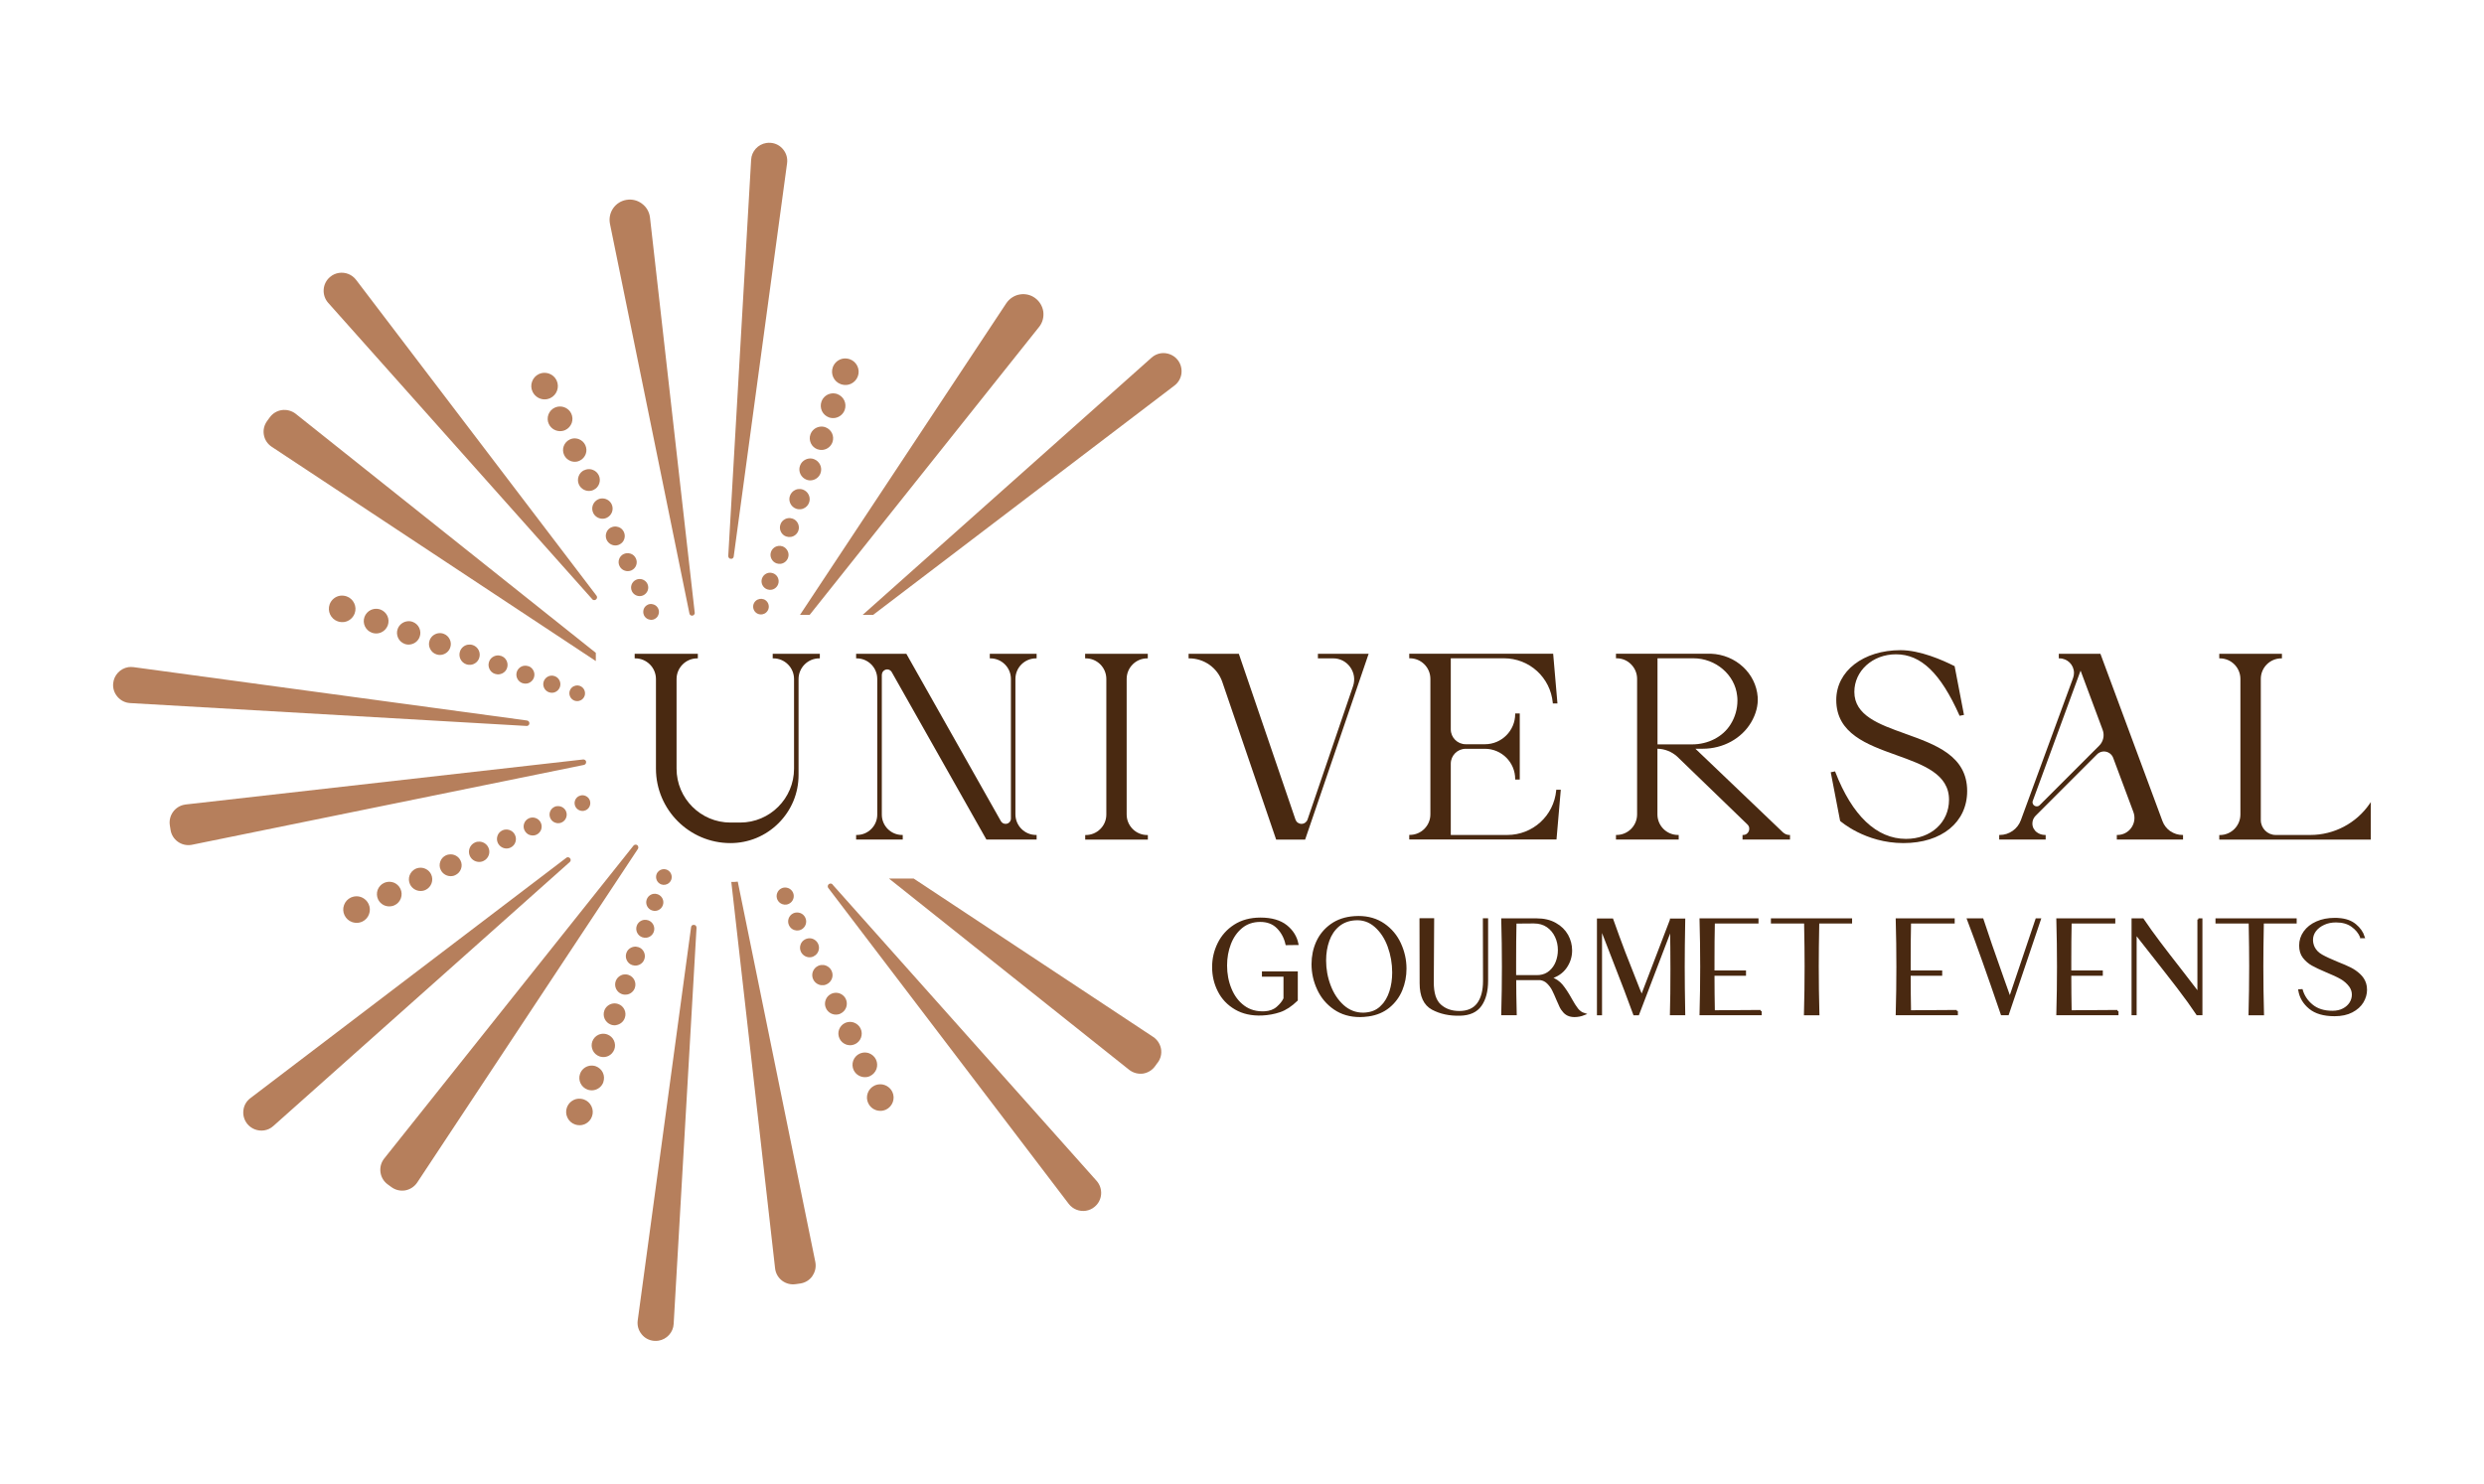 <svg xmlns="http://www.w3.org/2000/svg" id="Calque_1" data-name="Calque 1" viewBox="0 0 342.11 204.4"><defs><style>      .cls-1 {        stroke: #492911;        stroke-miterlimit: 10;        stroke-width: .3px;      }      .cls-1, .cls-2 {        fill: #492911;      }      .cls-3 {        fill: #b67f5c;      }    </style></defs><g><path class="cls-3" d="M159.45,146.38l-.38.52c-.39.54-.97.89-1.62,1h0c-.68.1-1.39-.09-1.94-.52l-33.08-26.35h3.4l32.99,21.82c.57.38.95.96,1.08,1.63.12.68-.04,1.35-.44,1.9Z"></path><path class="cls-3" d="M143.1,45.05l-31.59,39.66h-1.33l28.41-42.93c.44-.65,1.12-1.1,1.89-1.22.74-.12,1.48.06,2.07.49.62.45,1.03,1.13,1.14,1.89.09.76-.1,1.51-.59,2.11Z"></path><path class="cls-3" d="M95.68,84.4c.02.11-.03.23-.1.3-.06.06-.12.09-.21.11-.13.02-.26-.03-.32-.11-.06-.05-.09-.11-.1-.19l-10.94-53.66c-.15-.76,0-1.52.44-2.16.44-.63,1.1-1.04,1.85-1.16.77-.12,1.52.07,2.13.54.62.46,1,1.14,1.09,1.9l6.16,54.43Z"></path><path class="cls-3" d="M82.06,91.07l-44.64-29.52c-.57-.38-.96-.96-1.08-1.64-.12-.67.04-1.34.44-1.9l.38-.52c.39-.53.97-.89,1.63-.99.68-.1,1.39.08,1.94.51l41.33,32.93v1.14Z"></path><path class="cls-3" d="M80.73,104.95c-.03-.2-.21-.34-.42-.32l-54.74,6.2-.11.02c-1.35.21-2.28,1.49-2.07,2.85l.1.63c.21,1.36,1.49,2.28,2.84,2.07l.11-.02,53.98-11c.2-.04.33-.23.3-.43Z"></path><path class="cls-3" d="M87.86,116.54c-.08-.13-.23-.2-.38-.17-.09.01-.18.06-.24.14l-34.32,43.09c-.43.54-.61,1.21-.52,1.89.09.68.45,1.28,1,1.68l.52.38c.54.39,1.2.55,1.85.45s1.3-.5,1.69-1.09l30.39-45.95c.08-.13.09-.28,0-.41Z"></path><path class="cls-3" d="M111.9,175.78c-.39.56-.97.93-1.66,1.04l-.63.09c-.67.1-1.34-.06-1.89-.47-.55-.42-.89-1.02-.97-1.7l-6.03-53.24c.29,0,.6,0,.89-.04l10.68,52.39c.13.67,0,1.35-.4,1.92Z"></path><path class="cls-3" d="M114.67,121.85c-.09-.1-.21-.14-.34-.12s-.25.11-.3.24c-.05.12-.03.26.05.37l33.11,43.51c.56.73,1.46,1.09,2.37.95h0c.44-.07.85-.25,1.19-.54.53-.43.85-1.05.9-1.73.05-.68-.17-1.34-.62-1.85l-36.37-40.82Z"></path><path class="cls-3" d="M162.72,51.43c-.08.67-.43,1.28-.97,1.69l-41.5,31.59h-1.44l39.78-35.43c.35-.32.79-.53,1.26-.61.87-.13,1.76.2,2.32.88.43.53.62,1.19.55,1.87Z"></path><path class="cls-3" d="M100.74,76.99c.17-.03.29-.15.31-.32l7.35-54.18c.09-.68-.09-1.34-.52-1.88-.42-.54-1.03-.87-1.71-.93-.21-.02-.42-.01-.63.02-1.15.18-2.03,1.15-2.09,2.31l-3.15,54.58c0,.12.04.23.12.3.08.08.2.11.32.09Z"></path><path class="cls-3" d="M81.56,82.55c.09.1.21.14.34.12s.25-.11.3-.24c.05-.12.03-.26-.05-.37l-33.11-43.51c-.56-.73-1.46-1.09-2.37-.95-.44.07-.85.25-1.19.54-.53.43-.85,1.05-.9,1.73-.05.68.17,1.34.62,1.85l36.37,40.83Z"></path><path class="cls-3" d="M72.57,100.01h.03c.18-.03.32-.19.31-.38,0-.19-.14-.34-.33-.37l-54.18-7.35c-.24-.03-.49-.03-.72,0-1.12.18-1.98,1.09-2.09,2.22-.07.68.14,1.34.59,1.86.44.52,1.06.83,1.75.87l54.58,3.15h.06Z"></path><path class="cls-3" d="M78.56,118.32c-.07-.15-.24-.24-.4-.22l-.12.04-43.56,33.15c-.54.41-.89,1.01-.96,1.69-.08.68.12,1.34.55,1.87.56.68,1.44,1.01,2.31.88.47-.07.91-.28,1.26-.6l40.83-36.37c.13-.11.16-.29.09-.44Z"></path><path class="cls-3" d="M95.49,127.41c-.17.03-.29.15-.31.32l-7.35,54.18c-.09.68.09,1.34.52,1.88.42.54,1.03.87,1.71.93.21.02.42.01.63-.02,1.15-.18,2.03-1.15,2.09-2.31l3.15-54.58c0-.12-.04-.23-.12-.3-.08-.08-.2-.11-.32-.09Z"></path><path class="cls-3" d="M115.81,52.93c.29.1.6.13.9.09.17-.03.34-.08.5-.15.44-.21.78-.58.94-1.04.17-.46.14-.96-.07-1.4-.21-.44-.58-.78-1.04-.94-.29-.1-.6-.13-.9-.09-.66.1-1.21.56-1.44,1.19-.34.95.15,2,1.11,2.34Z"></path><path class="cls-3" d="M113.14,55.32c-.15.43-.13.89.06,1.3.19.41.54.72.96.88.27.1.56.12.84.08.61-.1,1.13-.52,1.34-1.11.15-.43.13-.89-.06-1.3-.19-.41-.54-.72-.96-.88-.27-.1-.56-.12-.84-.08-.62.1-1.13.52-1.34,1.11Z"></path><path class="cls-3" d="M112.59,61.89c.25.09.53.12.79.08.58-.09,1.07-.49,1.27-1.05.3-.84-.14-1.76-.97-2.06-.25-.09-.53-.12-.79-.07-.58.09-1.07.49-1.27,1.05-.15.4-.12.84.06,1.23.18.39.51.68.91.83Z"></path><path class="cls-3" d="M110.95,63.31c-.36.17-.64.47-.77.85-.28.78.13,1.64.91,1.93.24.09.49.11.74.07.54-.09,1-.46,1.18-.98.28-.78-.13-1.64-.91-1.93-.24-.09-.5-.11-.74-.07-.14.02-.28.07-.41.13Z"></path><path class="cls-3" d="M109.52,67.5c-.34.16-.59.44-.72.79-.13.35-.11.73.05,1.07.16.34.44.59.79.72.22.08.46.1.69.07.13-.02.26-.06.38-.12.34-.16.6-.44.72-.79.13-.35.11-.73-.05-1.07-.16-.34-.44-.59-.79-.72-.22-.08-.46-.1-.69-.07-.13.02-.26.06-.38.12Z"></path><path class="cls-3" d="M108.16,71.5c-.32.15-.56.41-.67.74-.12.33-.1.68.05,1,.15.32.41.56.74.67.21.07.43.09.64.06.47-.07.87-.4,1.03-.85.12-.33.1-.68-.05-1-.15-.32-.41-.56-.74-.67-.21-.07-.43-.1-.65-.06-.12.02-.24.06-.36.11Z"></path><path class="cls-3" d="M107.17,75.22c-.12.02-.23.05-.34.1-.3.14-.53.39-.64.7-.11.31-.1.65.05.95.14.3.39.53.7.64.2.07.41.09.61.06.45-.07.82-.38.98-.81.11-.31.1-.65-.05-.95s-.39-.53-.7-.64c-.2-.07-.41-.09-.61-.06Z"></path><path class="cls-3" d="M106.24,81.25c.43-.07.78-.36.93-.77.11-.3.09-.62-.04-.9-.13-.29-.37-.5-.67-.61-.19-.07-.39-.09-.58-.06-.11.02-.22.05-.32.1-.28.13-.5.37-.61.67-.22.61.1,1.29.71,1.51.19.07.39.09.58.05Z"></path><path class="cls-3" d="M105.17,82.56c-.17-.06-.36-.08-.53-.05-.1.02-.2.05-.29.09-.26.12-.46.34-.56.61-.2.56.09,1.18.65,1.38.17.06.36.08.53.05.1-.02.2-.05.29-.09.26-.12.46-.34.56-.61.1-.27.08-.57-.04-.83-.12-.26-.34-.46-.61-.56Z"></path><path class="cls-3" d="M75.29,55c.17-.03.34-.08.49-.15.91-.43,1.31-1.52.88-2.44-.21-.44-.58-.78-1.04-.94-.29-.1-.6-.13-.9-.09-.17.03-.34.08-.5.15-.44.21-.78.58-.94,1.04-.17.46-.14.96.07,1.4.35.73,1.14,1.16,1.94,1.03Z"></path><path class="cls-3" d="M76.4,56.16c-.85.4-1.21,1.42-.81,2.26.32.68,1.06,1.07,1.81.96.16-.02.31-.07.46-.14.41-.19.72-.54.88-.96.15-.43.13-.89-.06-1.3-.32-.68-1.06-1.07-1.81-.96-.16.03-.31.07-.46.14Z"></path><path class="cls-3" d="M78.47,60.55c-.39.18-.68.51-.83.91-.15.4-.12.84.06,1.23.18.39.51.68.91.83.25.09.53.12.79.08.15-.02.3-.07.44-.14.39-.18.68-.51.83-.91.15-.41.12-.84-.06-1.23-.18-.39-.51-.68-.91-.83-.26-.09-.53-.12-.79-.08-.15.02-.3.07-.44.14Z"></path><path class="cls-3" d="M80.46,64.77c-.36.17-.64.47-.77.85-.14.38-.12.79.05,1.15.28.6.94.95,1.6.85.14-.02.28-.06.41-.13.36-.17.64-.47.77-.85.14-.38.12-.79-.05-1.15-.17-.36-.47-.64-.85-.77-.24-.09-.5-.11-.74-.07-.14.02-.28.07-.41.13Z"></path><path class="cls-3" d="M82.37,68.8c-.34.16-.59.44-.72.79-.13.35-.11.73.05,1.07.26.56.88.88,1.49.79.13-.02.26-.06.38-.12.7-.33,1-1.17.67-1.86-.26-.56-.88-.88-1.49-.79-.13.02-.26.06-.38.12Z"></path><path class="cls-3" d="M84.18,72.65c-.32.15-.56.41-.67.74-.12.33-.1.68.05,1,.25.52.82.83,1.39.74.12-.02.24-.06.35-.11.32-.15.56-.41.67-.74.12-.33.1-.68-.05-1-.15-.32-.41-.56-.74-.67-.21-.07-.43-.1-.65-.06-.12.02-.24.06-.35.11Z"></path><path class="cls-3" d="M85.91,76.32c-.3.14-.53.39-.64.7-.11.31-.1.65.05.95.23.5.78.78,1.32.7.12-.02.23-.05.34-.1.3-.14.53-.39.64-.7.11-.31.1-.65-.05-.95-.14-.3-.39-.53-.7-.64-.2-.07-.41-.09-.61-.06-.12.02-.23.05-.34.1Z"></path><path class="cls-3" d="M87.59,79.88c-.59.28-.84.98-.56,1.57.22.47.74.74,1.25.66.11-.02.22-.05.32-.1.28-.13.5-.37.61-.67.11-.3.09-.62-.04-.9-.22-.47-.74-.74-1.25-.66-.11.02-.22.05-.32.1Z"></path><path class="cls-3" d="M90.69,84.67s0,.03-.02.04c-.09.26-.28.46-.54.58-.09.05-.19.08-.29.09-.18.03-.36,0-.53-.06-.27-.09-.49-.29-.62-.56,0-.02-.02-.04-.02-.06-.1-.24-.1-.51-.02-.77.09-.27.29-.49.56-.62.09-.05.19-.08.29-.09.18-.03.36,0,.53.06.27.09.49.29.62.56.12.26.14.55.04.82Z"></path><path class="cls-3" d="M47.74,82.16c-.29-.1-.6-.13-.9-.09-.66.1-1.21.56-1.44,1.19-.16.46-.14.96.07,1.4s.58.78,1.04.94c.29.1.6.13.9.09.66-.1,1.21-.56,1.44-1.19.17-.46.14-.96-.07-1.4-.21-.44-.58-.78-1.04-.94Z"></path><path class="cls-3" d="M52.38,83.97c-.27-.1-.56-.12-.84-.08-.16.03-.31.07-.46.14-.41.19-.72.54-.88.96-.32.88.14,1.86,1.03,2.18.27.1.56.12.84.08.16-.03.32-.07.46-.14.41-.19.72-.54.88-.96.15-.43.13-.89-.06-1.3-.19-.41-.54-.72-.96-.88Z"></path><path class="cls-3" d="M56.83,85.67c-.25-.09-.53-.12-.79-.07-.58.09-1.07.49-1.27,1.05-.15.4-.12.84.06,1.23.18.39.51.68.91.83.25.09.53.12.79.07.58-.09,1.07-.49,1.27-1.05.15-.4.12-.84-.06-1.23-.18-.39-.51-.68-.91-.83Z"></path><path class="cls-3" d="M61.09,87.31c-.24-.09-.49-.11-.74-.07-.54.09-1,.46-1.18.98-.14.38-.12.79.06,1.15.17.36.47.64.85.77.24.09.49.11.74.07h0c.54-.09,1-.46,1.18-.98.14-.38.12-.79-.06-1.15-.17-.36-.47-.64-.85-.77Z"></path><path class="cls-3" d="M64.46,88.81c-.51.08-.93.43-1.1.91-.26.73.12,1.53.84,1.79.22.08.46.1.69.07.51-.08.93-.43,1.1-.91.26-.73-.12-1.53-.84-1.79-.22-.08-.46-.1-.69-.07Z"></path><path class="cls-3" d="M68.39,90.31c-.12.02-.24.06-.36.11-.32.15-.56.41-.67.74-.12.33-.1.68.05,1,.15.32.41.56.74.67.21.07.43.1.65.06.12-.02.24-.06.36-.11.32-.15.56-.41.67-.74.24-.68-.11-1.43-.79-1.67-.21-.07-.43-.1-.65-.06Z"></path><path class="cls-3" d="M72.78,91.78c-.2-.07-.41-.09-.61-.06-.12.02-.23.05-.34.1-.3.14-.53.39-.64.7-.23.64.1,1.36.75,1.59.2.07.41.09.61.06.45-.07.82-.38.98-.81.11-.31.1-.65-.05-.95-.14-.3-.39-.53-.7-.64Z"></path><path class="cls-3" d="M75.82,93.09c-.11.02-.22.05-.32.1-.28.13-.5.37-.61.67-.22.61.1,1.29.71,1.51.19.07.39.09.58.06.11-.02.22-.05.32-.1.28-.13.5-.37.61-.67.22-.61-.1-1.29-.71-1.51-.19-.07-.39-.09-.58-.06Z"></path><path class="cls-3" d="M79.86,94.49c-.17-.06-.36-.08-.53-.05-.1.02-.2.05-.29.09-.26.12-.46.34-.56.61-.1.27-.08.57.04.83.12.26.34.46.61.56.17.06.36.08.53.05.1-.02.2-.05.29-.09.26-.12.46-.34.56-.61.1-.27.08-.57-.04-.83-.12-.26-.34-.46-.61-.56Z"></path><path class="cls-3" d="M48.82,123.5c-.17.03-.34.08-.5.15-.44.21-.78.58-.94,1.04-.17.46-.14.96.07,1.4.21.44.58.78,1.04.94.29.1.6.13.9.09.17-.03.34-.08.5-.15.44-.21.78-.58.94-1.04.17-.46.14-.96-.07-1.4-.35-.73-1.14-1.16-1.94-1.03Z"></path><path class="cls-3" d="M54.19,121.58c-.27-.1-.56-.12-.84-.08-.16.03-.31.07-.46.14-.41.19-.72.54-.88.96-.15.43-.13.89.06,1.3.32.68,1.06,1.07,1.81.95.16-.02.31-.07.46-.14.85-.4,1.21-1.42.81-2.26-.19-.41-.54-.72-.96-.88Z"></path><path class="cls-3" d="M57.67,119.56c-.15.02-.3.07-.43.13-.39.18-.68.51-.83.91-.15.41-.12.84.06,1.23.3.64,1.01,1.01,1.71.9.15-.02.3-.07.43-.13.8-.38,1.15-1.34.77-2.14-.3-.64-1.01-1.01-1.71-.9Z"></path><path class="cls-3" d="M61.81,117.72c-.14.02-.28.06-.4.12-.36.17-.64.47-.77.85-.14.38-.12.79.06,1.15.28.6.94.95,1.6.85.14-.02.28-.06.41-.13.36-.17.64-.47.78-.85.14-.38.12-.79-.06-1.15-.28-.6-.94-.95-1.6-.84Z"></path><path class="cls-3" d="M66.46,116.03c-.22-.08-.46-.1-.69-.07-.13.02-.26.06-.38.12-.7.33-1,1.17-.67,1.86.26.56.87.88,1.49.79.13-.02.26-.06.38-.12.34-.16.59-.44.72-.79.13-.35.11-.73-.05-1.07-.16-.34-.44-.59-.79-.72Z"></path><path class="cls-3" d="M70.19,114.35c-.21-.07-.43-.09-.65-.06-.12.02-.24.06-.35.11-.32.15-.56.41-.67.74-.12.33-.1.68.05,1,.25.52.82.83,1.39.74.12-.02.24-.06.35-.11.32-.15.56-.41.67-.74.12-.33.1-.68-.05-1-.15-.32-.41-.56-.74-.67Z"></path><path class="cls-3" d="M73.17,112.64c-.12.02-.23.05-.34.1-.3.14-.53.39-.64.7-.11.31-.1.65.05.95s.39.53.7.64c.2.07.41.09.61.06h0c.12-.02.23-.05.34-.1.62-.29.89-1.03.59-1.65-.23-.5-.78-.78-1.32-.7Z"></path><path class="cls-3" d="M76.68,111.06c-.11.02-.22.05-.32.1-.59.28-.84.98-.56,1.57.13.29.37.5.67.61.19.07.39.09.58.06.11-.02.22-.05.32-.1.29-.13.5-.37.61-.67.11-.3.09-.62-.04-.9-.22-.47-.74-.74-1.25-.66Z"></path><path class="cls-3" d="M80.05,109.57c-.1.02-.2.05-.29.09-.26.12-.46.34-.56.61-.1.27-.08.57.04.83.2.43.68.68,1.15.61.1-.02.2-.05.29-.09.54-.25.77-.9.52-1.44-.2-.43-.68-.68-1.15-.61Z"></path><path class="cls-3" d="M80.42,151.47c-.29-.1-.6-.13-.9-.09-.66.1-1.21.56-1.44,1.19-.17.46-.14.96.07,1.4.21.44.58.78,1.04.94.29.1.6.13.9.09.17-.03.34-.08.5-.15.44-.21.78-.58.94-1.04.17-.46.14-.96-.07-1.4-.21-.44-.58-.78-1.04-.94Z"></path><path class="cls-3" d="M83.09,149.08c.15-.43.13-.89-.06-1.3-.19-.41-.54-.72-.96-.88-.27-.1-.56-.12-.84-.08-.62.1-1.13.52-1.34,1.11-.32.88.14,1.86,1.03,2.18.27.1.56.12.84.08.62-.1,1.13-.52,1.34-1.11Z"></path><path class="cls-3" d="M83.64,142.51c-.25-.09-.53-.12-.79-.08-.15.02-.3.07-.44.13-.39.18-.68.51-.83.91-.15.4-.12.84.06,1.23.18.39.51.68.91.83.25.09.53.12.79.08.15-.02.3-.07.44-.13.39-.18.68-.51.83-.91.15-.4.12-.84-.06-1.23-.18-.39-.51-.68-.91-.83Z"></path><path class="cls-3" d="M84.87,141.22c.54-.09,1-.46,1.18-.98.14-.38.12-.79-.05-1.15-.17-.36-.47-.64-.85-.77-.24-.08-.49-.11-.74-.07-.54.09-1,.46-1.18.98-.28.78.13,1.64.91,1.93.24.09.49.11.74.07h0Z"></path><path class="cls-3" d="M87.43,136.11c.26-.73-.12-1.53-.84-1.79-.22-.08-.46-.1-.69-.07-.13.02-.26.06-.38.12-.34.16-.59.44-.72.79-.26.73.12,1.53.84,1.79.22.08.46.1.69.07.51-.08.93-.43,1.1-.91Z"></path><path class="cls-3" d="M88.07,132.9c.32-.15.56-.41.67-.74.12-.33.1-.68-.05-1-.15-.32-.41-.56-.74-.67-.21-.07-.43-.1-.65-.06-.12.02-.24.06-.36.11-.32.15-.56.41-.67.74-.12.33-.1.68.05,1,.15.32.41.56.74.67.21.07.43.1.65.06.12-.02.24-.06.35-.11Z"></path><path class="cls-3" d="M89.06,129.18c.12-.02.23-.05.34-.1.3-.14.53-.39.64-.7.23-.64-.1-1.36-.75-1.59-.2-.07-.41-.09-.61-.06-.12.02-.23.05-.34.1-.3.14-.53.39-.64.7-.23.65.11,1.36.75,1.59.2.07.41.09.61.06Z"></path><path class="cls-3" d="M90.36,125.48c.11-.02.22-.05.32-.1.29-.13.5-.37.61-.67.11-.3.09-.62-.04-.9-.13-.28-.37-.5-.67-.61-.19-.07-.39-.09-.58-.06-.11.02-.22.05-.32.1-.28.13-.5.37-.61.67-.22.61.1,1.29.71,1.51.19.07.39.09.58.06Z"></path><path class="cls-3" d="M91.6,121.89c.1-.02.2-.05.29-.09.26-.12.46-.34.56-.61.1-.27.08-.57-.04-.83-.12-.26-.34-.46-.61-.56-.17-.06-.35-.08-.53-.05-.39.06-.72.33-.85.7-.1.27-.08.57.04.83.12.26.34.46.61.56.17.06.36.08.53.05Z"></path><path class="cls-3" d="M120.94,149.4c-.17.03-.34.08-.49.15-.44.21-.78.58-.94,1.04-.17.46-.14.96.07,1.4.21.44.58.78,1.04.94.29.1.6.13.9.09.17-.03.34-.08.5-.15.91-.43,1.31-1.53.88-2.44-.35-.73-1.15-1.16-1.95-1.03Z"></path><path class="cls-3" d="M119.83,148.24c.41-.19.72-.54.88-.96.15-.43.13-.89-.06-1.3-.19-.41-.54-.72-.96-.88-.27-.1-.56-.12-.84-.08-.16.03-.31.07-.46.14-.41.19-.72.54-.88.96-.15.43-.13.89.06,1.3.32.68,1.06,1.07,1.81.96.16-.02.31-.07.46-.14Z"></path><path class="cls-3" d="M117.76,143.85c.8-.38,1.15-1.34.77-2.14-.18-.39-.51-.68-.91-.83-.25-.09-.53-.12-.79-.08-.15.02-.3.07-.44.13-.39.18-.68.51-.83.91-.15.4-.12.84.06,1.23.18.39.51.68.91.83.25.09.53.12.79.08.15-.02.3-.07.44-.14Z"></path><path class="cls-3" d="M115.77,139.63c.75-.35,1.07-1.25.72-2-.28-.6-.94-.95-1.6-.84-.14.02-.28.06-.41.13-.36.17-.64.47-.77.85-.14.38-.12.79.06,1.15.28.6.94.95,1.6.84.14-.02.28-.06.41-.13Z"></path><path class="cls-3" d="M113.86,135.6c.34-.16.59-.44.72-.79.13-.35.11-.73-.05-1.07-.16-.34-.44-.59-.79-.72-.22-.08-.46-.1-.69-.07-.13.02-.26.06-.38.12-.34.16-.59.44-.72.79-.13.35-.11.73.05,1.07.16.34.44.59.79.72.22.08.46.1.69.07.13-.02.26-.06.38-.12Z"></path><path class="cls-3" d="M112.05,131.75c.32-.15.56-.41.67-.74.12-.33.1-.68-.05-1-.25-.52-.82-.83-1.39-.73-.12.02-.24.06-.35.11-.32.15-.56.41-.67.74-.12.33-.1.68.05,1,.25.52.82.83,1.39.74.12-.02.24-.06.35-.11Z"></path><path class="cls-3" d="M110.32,128.08c.62-.29.89-1.04.59-1.66-.14-.3-.39-.53-.7-.64-.2-.07-.41-.09-.61-.06-.12.02-.23.05-.34.1-.62.29-.89,1.04-.59,1.66.14.3.39.53.7.64.2.07.41.09.61.06.12-.02.23-.05.34-.1Z"></path><path class="cls-3" d="M108.64,124.52c.28-.13.5-.37.61-.67.11-.3.09-.62-.04-.9-.13-.28-.37-.5-.67-.61-.19-.07-.39-.09-.58-.06-.11.02-.22.05-.32.1-.29.13-.5.37-.61.67-.11.3-.09.62.04.9.13.28.37.5.67.61.19.07.39.09.58.06.11-.02.22-.05.32-.1Z"></path></g><g><path class="cls-2" d="M106.43,90.7h.08c1.57,0,2.85,1.28,2.85,2.85v12.35c0,4.09-3.33,7.42-7.42,7.42h-1.34c-4.09,0-7.42-3.33-7.42-7.42v-12.35c0-1.57,1.28-2.85,2.85-2.85h.08v-.63h-8.7v.63h.08c1.57,0,2.85,1.28,2.85,2.85v12.34c0,5.66,4.6,10.26,10.26,10.26,2.5,0,4.86-.98,6.63-2.75,1.77-1.77,2.75-4.12,2.75-6.63v-13.22c0-1.57,1.28-2.85,2.85-2.85h.08v-.63h-6.49v.63Z"></path><path class="cls-2" d="M136.32,90.7h.08c1.56,0,2.83,1.27,2.83,2.83v19.24c0,.2-.08.38-.22.52-.14.14-.32.21-.52.21-.26,0-.51-.14-.64-.37l-13-23.02-.02-.04h-6.92v.63h.08c1.56,0,2.83,1.27,2.83,2.83v18.7c0,1.54-1.26,2.8-2.8,2.8h-.11v.63h6.42v-.63h-.08c-1.55,0-2.8-1.26-2.8-2.8v-19.24c0-.33.19-.61.48-.72.34-.13.71.01.89.33l13.01,23.02.02.04h6.92v-.63h-.08c-1.57,0-2.84-1.28-2.84-2.84v-18.66c0-1.56,1.27-2.83,2.84-2.83h.08v-.63h-6.45v.63Z"></path><path class="cls-2" d="M149.46,90.7h.08c1.56,0,2.83,1.27,2.83,2.83v18.68c0,.76-.29,1.47-.83,2-.53.53-1.24.83-2,.83h-.08v.63h8.63v-.63h-.09c-1.56,0-2.83-1.27-2.83-2.83v-18.68c0-1.56,1.27-2.83,2.83-2.83h.08v-.63h-8.63v.63Z"></path><path class="cls-2" d="M181.52,90.7h2.09c.95,0,1.8.44,2.35,1.21.55.77.69,1.72.39,2.62l-6.27,18.38c-.12.35-.46.59-.83.59-.18,0-.36-.06-.51-.16-.15-.11-.26-.26-.32-.43l-7.78-22.78-.02-.06h-6.92v.63h.08c2.07,0,3.91,1.31,4.57,3.27l7.39,21.64.02.06h3.99l8.71-25.49.04-.11h-6.99v.63Z"></path><path class="cls-2" d="M214.33,108.89c-.33,3.5-3.23,6.14-6.74,6.14h-7.78v-9.82c0-1.13.92-2.05,2.05-2.05h2.66c2.29,0,4.16,1.87,4.16,4.16v.08h.63v-9.11h-.63v.08c0,2.29-1.87,4.16-4.16,4.16h-2.66c-1.13,0-2.05-.92-2.05-2.05v-9.79h7.31c3.52,0,6.41,2.64,6.74,6.14v.08h.64l-.59-6.85h-19.82v.63h.08c1.56,0,2.83,1.27,2.83,2.83v18.67c0,.75-.29,1.46-.83,2-.53.53-1.24.83-2,.83h-.08v.63h20.28l.59-6.85h-.63v.08Z"></path><path class="cls-2" d="M245.6,114.71l-12.1-11.56h1.02c2.79,0,5.34-1.4,6.66-3.64.67-1.14.98-2.35.9-3.49-.25-3.27-3.02-5.83-6.45-5.96h-13.07v.63h.08c.76,0,1.47.29,2,.83.53.53.83,1.24.83,2v18.68c0,1.56-1.27,2.83-2.83,2.83h-.08v.63h8.64v-.63h-.1c-1.56,0-2.83-1.27-2.83-2.83v-9.05c1,.02,1.96.4,2.71,1.07l9.66,9.34c.32.29.32.67.22.93-.1.26-.36.54-.79.54h-.08v.63h6.54v-.63h-.08c-.31,0-.61-.12-.84-.32ZM228.28,90.69h4.94c3.08,0,5.73,2.27,6.03,5.17.03.21.04.43.04.65,0,1.17-.33,2.31-.95,3.29-1.05,1.7-3.08,2.75-5.29,2.75h-4.77v-11.86Z"></path><path class="cls-2" d="M262.38,101.07c-3.59-1.28-6.99-2.5-6.99-5.75,0-2.9,2.52-5.18,5.73-5.18,3.45,0,6.14,2.59,8.74,8.41l.03.06.6-.12-1.28-6.67v-.04s-.04-.02-.04-.02c-1.62-.82-4.73-2.19-7.41-2.19-5.13,0-8.86,2.88-8.86,6.86,0,4.62,4.21,6.14,8.28,7.6,3.73,1.34,7.25,2.61,7.25,6.15,0,3.12-2.49,5.39-5.92,5.39-4.04,0-7.42-3.2-9.75-9.24l-.02-.06-.6.12,1.29,6.7.02.02s3.41,3.04,8.7,3.04,8.78-2.88,8.78-7.17c0-4.85-4.34-6.4-8.54-7.9Z"></path><path class="cls-2" d="M298.9,114.51c-.49-.35-.86-.82-1.07-1.38l-8.53-23.01-.02-.05h-5.73v.63h.08c1.11,0,2.01.9,2.01,2,0,.23-.04.46-.12.69l-7.2,19.61c-.44,1.21-1.61,2.03-2.9,2.03h-.08v.63h6.4v-.63h-.08c-.2,0-.4-.03-.59-.09-.19-.06-.36-.15-.53-.27-.4-.29-.63-.73-.63-1.22,0-.4.16-.78.44-1.06l8.46-8.46c.33-.33.8-.47,1.25-.37.45.1.82.42.98.85l2.78,7.45c.27.73.17,1.52-.27,2.16-.45.64-1.15,1.01-1.93,1.01h-.08v.63h9.12v-.63h-.08c-.6,0-1.17-.18-1.66-.52ZM289.12,102.72l-8.2,8.2c-.24.24-.54.19-.72.08-.18-.11-.35-.36-.23-.68l6.58-17.93,3.04,8.16c.28.75.1,1.6-.47,2.17Z"></path><path class="cls-2" d="M326.37,110.72c-1.85,2.7-4.91,4.31-8.18,4.31h-4.77c-1.13,0-2.05-.92-2.05-2.05v-19.45c0-1.56,1.27-2.83,2.83-2.83h.08v-.63h-8.63v.63h.08c1.56,0,2.83,1.27,2.83,2.83v18.68c0,1.56-1.27,2.83-2.83,2.83h-.08v.63h20.87v-5.17l-.15.22Z"></path></g><g><path class="cls-1" d="M177.12,127.56c.84.67,1.36,1.5,1.56,2.48l-1.49.02c-.2-.89-.6-1.65-1.21-2.27-.61-.62-1.41-.93-2.41-.93s-1.87.29-2.58.87c-.71.58-1.24,1.34-1.6,2.27-.36.94-.54,1.94-.54,3.01,0,1.15.2,2.24.62,3.25.41,1.01,1.02,1.82,1.82,2.41s1.77.86,2.91.8c.69-.04,1.27-.25,1.73-.65.46-.4.79-.81.99-1.25v-3.17h-2.97v-.43h4.64v3.8c-.79.76-1.56,1.27-2.33,1.53-.77.26-1.58.41-2.43.45-1.43.06-2.65-.21-3.67-.81-1.02-.6-1.79-1.41-2.3-2.43-.52-1.02-.77-2.11-.77-3.28s.25-2.22.75-3.24,1.24-1.85,2.22-2.48,2.16-.95,3.54-.95c1.51,0,2.69.34,3.53,1.01Z"></path><path class="cls-1" d="M187.31,139.97c-1.35,0-2.52-.34-3.51-1.02-.99-.68-1.74-1.57-2.25-2.67-.51-1.09-.77-2.24-.77-3.45,0-1.09.21-2.11.64-3.06.43-.94,1.08-1.73,1.95-2.35s1.94-.98,3.19-1.06c.12-.01.29-.02.53-.02,1.35,0,2.51.34,3.49,1.02.98.68,1.72,1.56,2.22,2.65s.76,2.23.76,3.44c0,1.03-.19,2.01-.57,2.93-.38.92-.96,1.69-1.72,2.32-.77.63-1.7,1.02-2.8,1.18-.45.06-.83.09-1.16.09ZM190.32,138.64c.53-.54.92-1.22,1.18-2.03.26-.81.39-1.69.39-2.64,0-1.24-.21-2.44-.63-3.6-.42-1.15-1.03-2.08-1.84-2.79-.8-.7-1.74-1.02-2.8-.94-.91.06-1.68.36-2.3.88s-1.08,1.21-1.38,2.05c-.3.84-.45,1.75-.45,2.75,0,1.2.21,2.37.64,3.5.43,1.13,1.04,2.05,1.84,2.77.8.71,1.72,1.07,2.78,1.07.2,0,.42-.02.65-.06.76-.11,1.41-.44,1.93-.98Z"></path><path class="cls-1" d="M195.66,126.65h1.71l-.05,8.65c-.01,1.52.33,2.58,1.02,3.2.69.62,1.57.93,2.64.93,1.16,0,2.02-.38,2.58-1.13.56-.75.84-1.81.84-3.18l-.02-8.46h.42v8.44c0,1.44-.3,2.57-.89,3.4-.59.83-1.53,1.25-2.82,1.28-1.47.04-2.73-.24-3.81-.82-1.07-.58-1.61-1.75-1.61-3.48l-.02-8.83Z"></path><path class="cls-1" d="M215.08,135.74c.39.47.81,1.1,1.24,1.88.34.62.64,1.09.9,1.42.26.32.57.55.95.67-.43.17-.87.26-1.32.26-.69,0-1.21-.25-1.56-.75-.13-.14-.24-.31-.34-.51-.1-.2-.24-.52-.43-.96-.23-.56-.44-1.02-.62-1.38-.18-.36-.42-.68-.71-.97-.29-.29-.64-.46-1.04-.52h-3.48c0,1.23.02,2.84.07,4.83h-1.83c.06-2.21.09-4.38.09-6.52s-.03-4.32-.09-6.52h4.73c1,0,1.85.2,2.57.61.72.4,1.25.93,1.62,1.58.36.65.54,1.34.54,2.08,0,.86-.25,1.63-.74,2.33-.49.7-1.2,1.17-2.11,1.44.66.22,1.18.57,1.57,1.04ZM208.71,127.09c-.04,1.69-.05,3.52-.05,5.5v1.9h2.94c.11-.01.25-.02.44-.02.56-.06,1.05-.27,1.45-.62.4-.35.71-.78.91-1.3.2-.52.31-1.07.31-1.66,0-.66-.13-1.28-.4-1.86s-.66-1.06-1.18-1.42-1.15-.54-1.89-.54l-2.53.02Z"></path><path class="cls-1" d="M231.88,133.19c0,1.69.02,3.86.07,6.52h-1.81c.05-1.69.07-3.77.07-6.24,0-2.01-.02-3.9-.05-5.66l-4.55,11.91h-.53c-.64-1.79-1.67-4.48-3.08-8.09-.82-2.09-1.32-3.38-1.51-3.89v11.98h-.4v-13.04h1.95c.59,1.66,1.14,3.17,1.66,4.53.52,1.35,1.19,3.06,2.01,5.11.05.12.11.27.18.43s.14.34.21.54l4.04-10.56v-.04h1.81c-.05,2.63-.07,4.81-.07,6.52Z"></path><path class="cls-1" d="M242.48,139.28v.43h-8.26c.06-2.21.09-4.38.09-6.52s-.03-4.32-.09-6.52h7.82v.41h-6.01c-.04,1.69-.05,3.52-.05,5.48v1.29h4.34v.43h-4.34c0,1.8.02,3.48.05,5.05l6.45-.04Z"></path><path class="cls-1" d="M254.93,127.08h-4.52c-.05,2.48-.07,4.5-.07,6.04,0,2.16.03,4.36.09,6.6h-1.83c.06-2.24.09-4.43.09-6.6,0-1.54-.02-3.55-.07-6.04h-4.57v-.41h10.88v.41Z"></path><path class="cls-1" d="M269.5,139.28v.43h-8.26c.06-2.21.09-4.38.09-6.52s-.03-4.32-.09-6.52h7.82v.41h-6.01c-.04,1.69-.05,3.52-.05,5.48v1.29h4.34v.43h-4.34c0,1.8.02,3.48.05,5.05l6.45-.04Z"></path><path class="cls-1" d="M280.49,126.67h.44l-4.4,13.04h-.83c-.98-2.87-1.83-5.31-2.54-7.31-.71-2.01-1.41-3.92-2.1-5.73h1.97c.66,2.02,1.58,4.7,2.76,8.01l1.02,2.87,3.67-10.88Z"></path><path class="cls-1" d="M291.62,139.28v.43h-8.26c.06-2.21.09-4.38.09-6.52s-.03-4.32-.09-6.52h7.82v.41h-6.01c-.04,1.69-.05,3.52-.05,5.48v1.29h4.34v.43h-4.34c0,1.8.02,3.48.05,5.05l6.45-.04Z"></path><path class="cls-1" d="M302.78,126.67h.4v13.04h-.56c-.72-1.08-1.61-2.32-2.69-3.73-1.08-1.4-2.52-3.25-4.32-5.53l-1.49-1.9v11.16h-.4v-13.04h1.39c.69,1.02,1.43,2.05,2.22,3.1s1.8,2.36,3.02,3.92c1.05,1.35,1.87,2.41,2.44,3.17v-10.19Z"></path><path class="cls-1" d="M316.16,127.08h-4.52c-.05,2.48-.07,4.5-.07,6.04,0,2.16.03,4.36.09,6.6h-1.83c.06-2.24.09-4.43.09-6.6,0-1.54-.02-3.55-.07-6.04h-4.57v-.41h10.88v.41Z"></path><path class="cls-1" d="M325.19,129.07c-.25-.6-.66-1.1-1.25-1.52-.59-.42-1.32-.62-2.22-.62-.61,0-1.17.11-1.67.34s-.9.53-1.2.92c-.29.39-.44.82-.44,1.3,0,.35.08.69.23,1.02.22.46.59.84,1.1,1.13s1.23.62,2.15,1c.73.29,1.32.54,1.78.77.46.23.88.52,1.26.87.38.35.65.76.8,1.23.08.25.12.53.12.86,0,.57-.16,1.12-.48,1.66-.32.53-.81.97-1.46,1.31-.65.34-1.44.51-2.38.51-1.48,0-2.61-.33-3.41-.99-.8-.66-1.28-1.47-1.44-2.42l.32-.02c.25.83.72,1.54,1.43,2.11.71.58,1.64.87,2.8.87.59,0,1.09-.11,1.52-.34.43-.22.75-.52.98-.88.22-.36.33-.75.33-1.15,0-.43-.13-.83-.39-1.19-.32-.43-.72-.79-1.22-1.08-.5-.29-1.18-.6-2.03-.95-.82-.35-1.47-.65-1.93-.91-.47-.26-.87-.61-1.2-1.03-.33-.43-.49-.97-.49-1.61,0-.68.2-1.3.6-1.86.4-.56.96-1,1.68-1.32.72-.32,1.54-.48,2.45-.48.25,0,.43,0,.55.02.95.06,1.71.33,2.29.81.58.48.97,1.03,1.17,1.67h-.35Z"></path></g></svg>